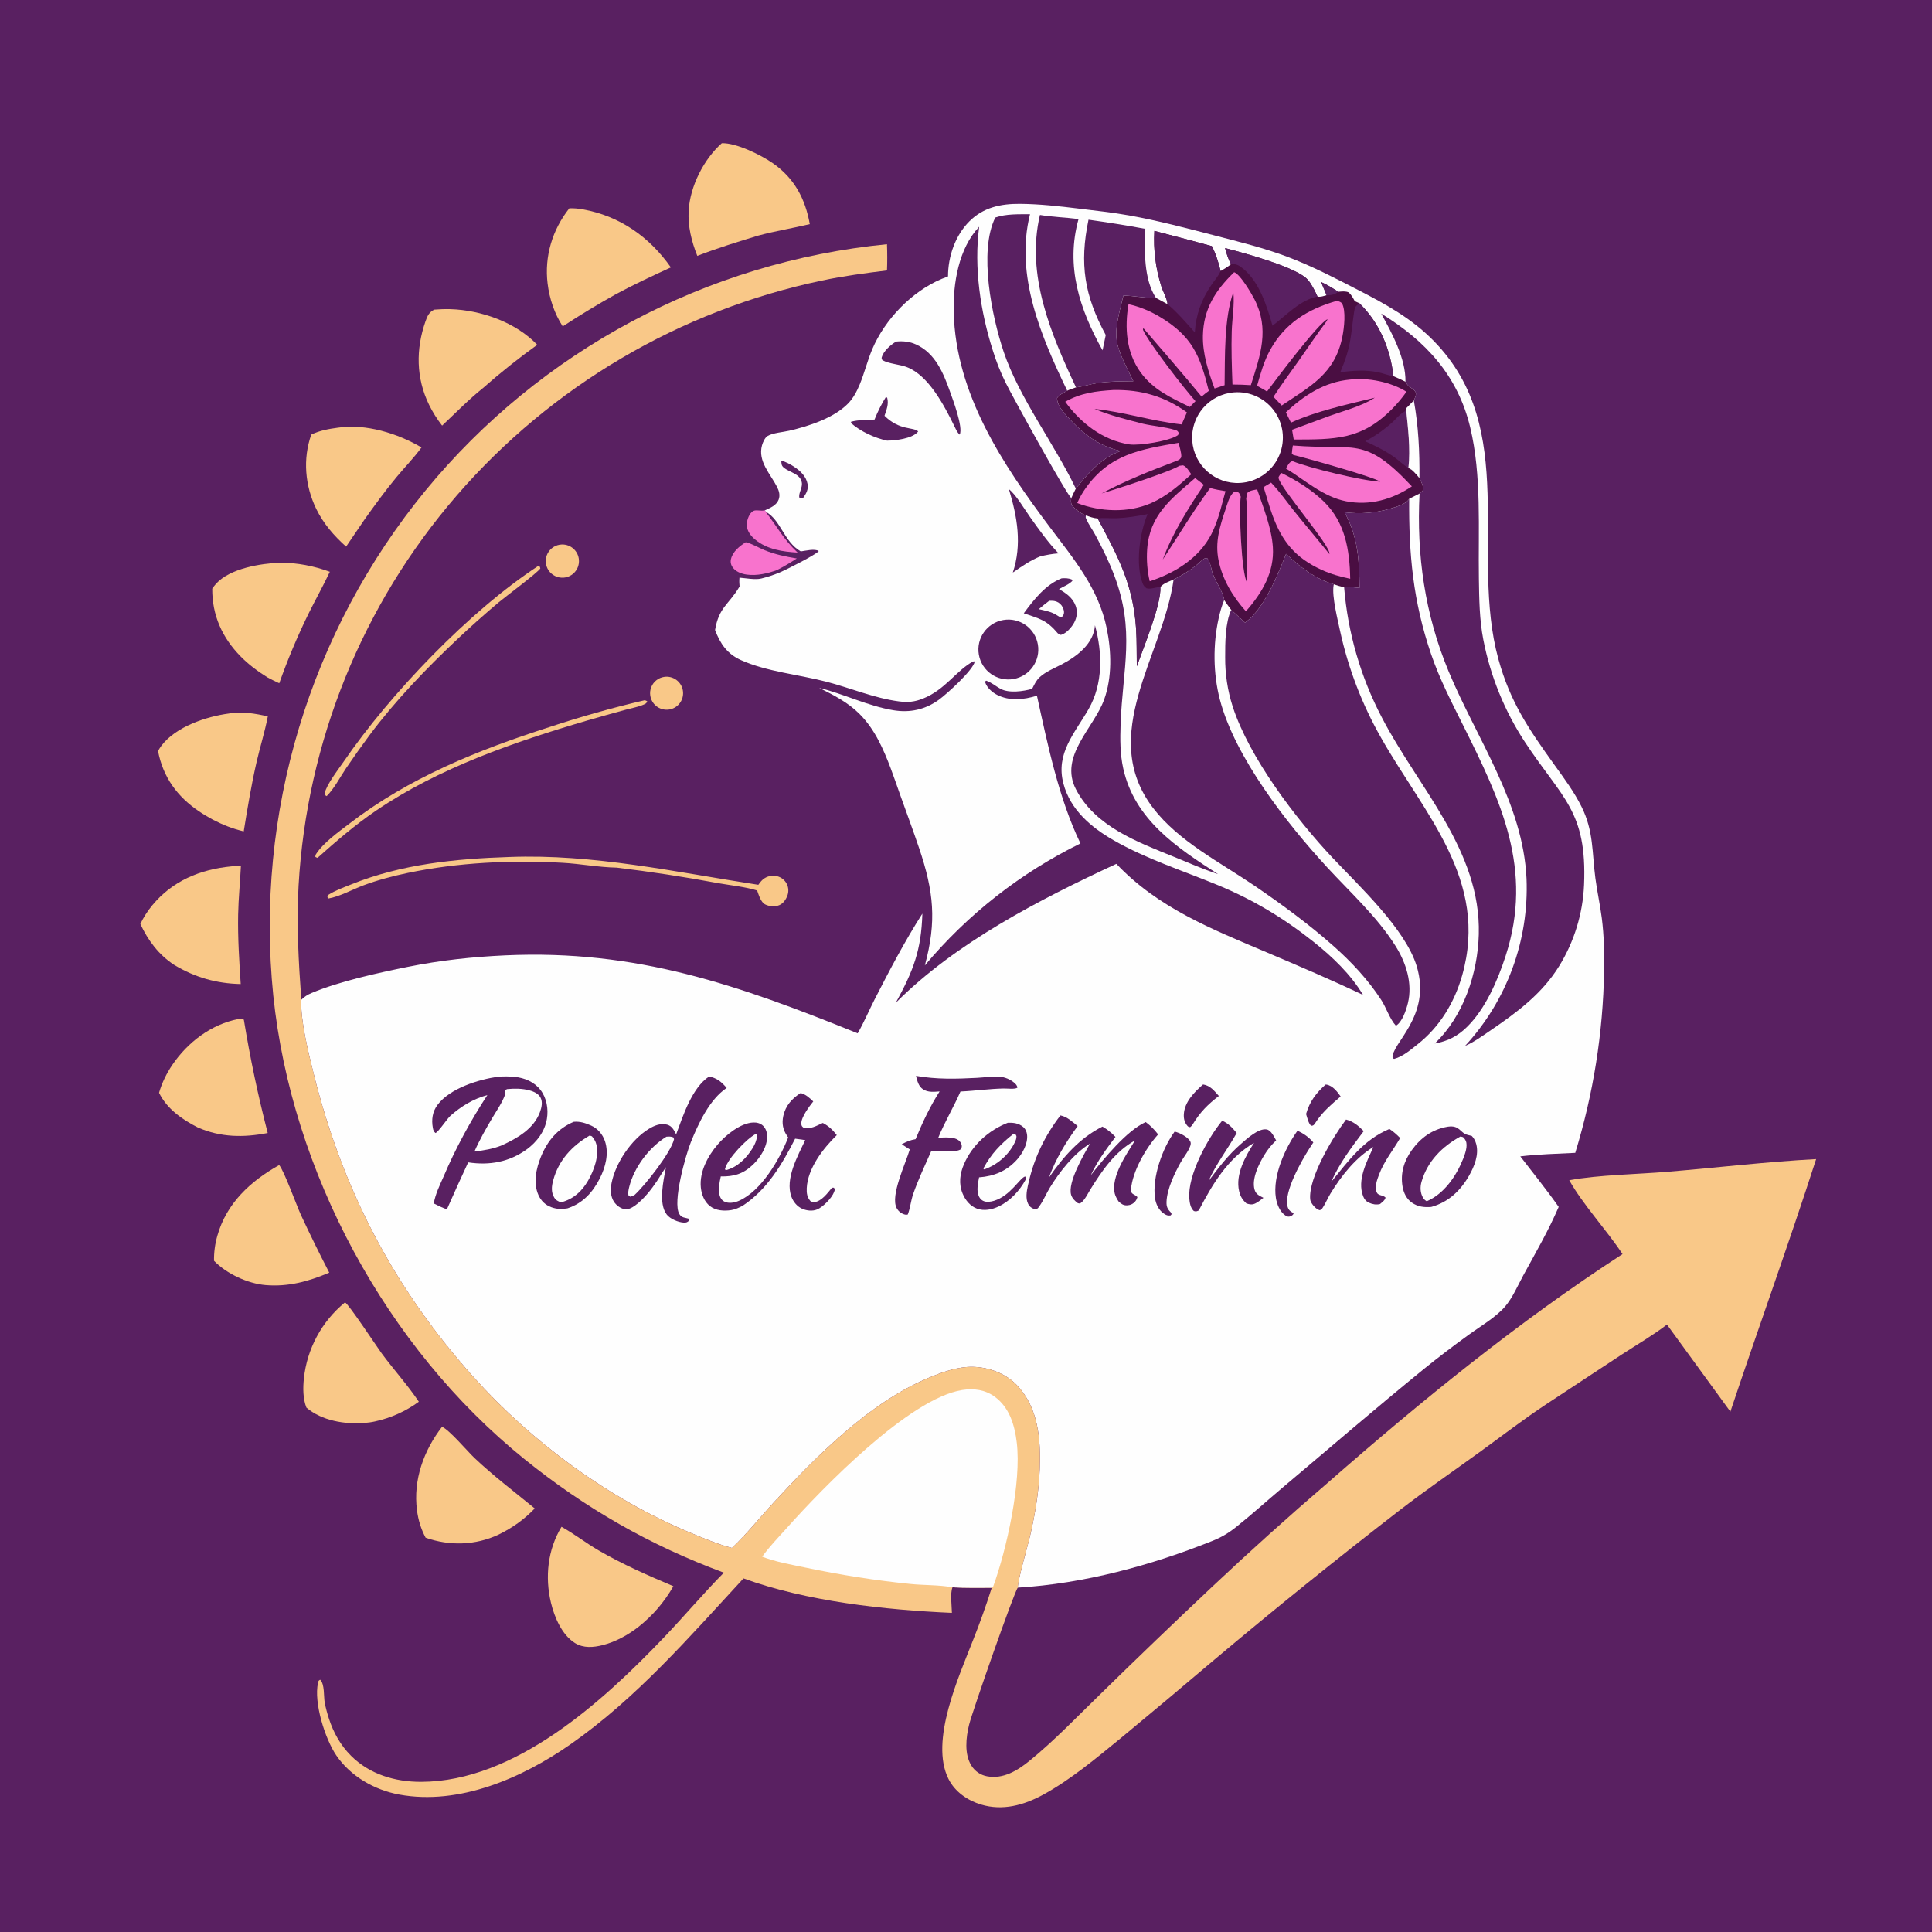 <svg xmlns="http://www.w3.org/2000/svg" style="display: block;" viewBox="0 0 2048 2048" width="1024" height="1024"><path transform="translate(0,0)" fill="rgb(89,32,97)" d="M 0 0 L 2048 0 L 2048 2048 L 0 2048 L 0 0 z"></path><path transform="translate(0,0)" fill="rgb(254,254,254)" d="M 1004.94 293.013 C 1004.95 271.961 1012.53 249.616 1027.65 234.555 C 1042.54 219.714 1061.15 215.896 1081.47 216.086 C 1102.09 216.279 1123.09 218.613 1143.56 221.131 C 1161.42 223.328 1179.51 225.24 1197.22 228.42 C 1227.78 233.902 1258.1 241.96 1288.13 249.756 C 1313.93 256.454 1339.98 262.861 1364.95 272.304 C 1390.62 282.01 1414.99 294.685 1439.35 307.234 C 1468.83 322.415 1496.37 337.464 1519.85 361.441 C 1611.33 454.836 1557.58 586.338 1588.3 698.515 C 1600.8 744.184 1620.63 773.04 1647.61 810.593 C 1657.93 824.959 1668.6 839.273 1676.5 855.16 C 1689.42 881.114 1687.53 903.533 1691.17 931.009 C 1693.04 945.15 1696.16 959.107 1697.97 973.263 C 1700.37 991.946 1700.66 1010.68 1700.4 1029.49 C 1699.29 1094.79 1689 1159.62 1669.84 1222.06 C 1650.51 1223.07 1630.78 1223.48 1611.58 1225.8 C 1625.17 1243.52 1639.44 1261.1 1652.27 1279.37 C 1641.51 1304.37 1627.78 1328.06 1614.75 1351.94 C 1608.92 1362.62 1603.38 1375.77 1595.47 1384.96 C 1585.53 1396.51 1569.37 1405.81 1556.99 1414.86 C 1540.83 1426.5 1525.01 1438.58 1509.52 1451.09 C 1459.14 1492.08 1410.09 1534.4 1360.41 1576.22 C 1343.62 1590.36 1327.27 1605.2 1310.11 1618.87 C 1302.18 1625.19 1294.63 1629.63 1285.21 1633.41 C 1220.38 1659.4 1148.86 1678.78 1078.94 1682.94 C 1078.67 1675.5 1089.41 1638.94 1091.95 1627.94 C 1097.29 1604.81 1101.25 1581.09 1102.14 1557.34 C 1103.32 1525.82 1100.85 1492.49 1078 1468.41 C 1066.17 1455.95 1048.49 1449.36 1031.43 1448.95 C 1015.17 1448.55 998.812 1454.51 984.048 1460.71 C 921.385 1487.02 865.666 1543.32 820.323 1592.5 C 805.563 1608.51 791.71 1625.89 775.96 1640.91 C 760.704 1636.89 746.218 1630.75 731.682 1624.71 C 645.436 1588.83 563.636 1528.75 501.444 1459.18 C 417.003 1364.73 362.699 1260.16 332.244 1137.2 C 327.027 1116.13 318.211 1080.85 319.409 1059.78 C 322.721 1056.47 325.985 1054.44 330.32 1052.61 C 359.636 1040.25 400.979 1031.23 432.434 1024.88 C 466.739 1017.97 500.695 1014.32 535.645 1012.72 C 674.964 1006.35 782.503 1044.13 909.169 1095.35 C 915.844 1083.81 921.089 1071.21 927.178 1059.33 C 942.93 1028.58 959.125 997.599 977.754 968.487 C 976.526 1007.58 968.226 1028.8 949.629 1062.91 C 1013.22 999.125 1102.27 953.364 1183.39 915.726 C 1227.79 962.685 1285.13 985.086 1343.27 1009.76 C 1377.4 1024.25 1411.4 1038.7 1444.88 1054.67 C 1431.79 1032.72 1412.45 1014.34 1392.61 998.524 C 1361.16 973.447 1328.35 953.744 1291.15 938.339 C 1253.92 922.923 1215.42 910.779 1180.3 890.621 C 1156.43 876.915 1134.52 858.244 1127.25 830.603 C 1118.82 798.608 1139.2 777.32 1153.92 751.709 C 1169.39 724.791 1168.68 691.979 1160.71 662.799 C 1159.41 682.346 1141.74 695.721 1125.57 704.199 C 1117.65 708.349 1108.64 711.838 1102.01 717.93 C 1098.43 721.214 1096.29 725.923 1094.11 730.189 C 1084.73 732.886 1069.55 735.044 1060.52 730.14 C 1055.38 727.342 1050.99 723.369 1045.36 721.527 L 1044.16 722.538 C 1044.24 722.86 1044.29 723.19 1044.4 723.504 C 1046.34 729.11 1051.76 733.938 1056.92 736.565 C 1070.39 743.426 1085.32 741.654 1099.19 737.497 C 1110.56 789.149 1122.22 846.308 1145.32 894.079 C 1081.93 925.222 1025.74 969.272 980.37 1023.4 C 993.129 976.419 989.735 944.83 974.335 899.152 C 968.066 880.557 961.175 862.126 954.589 843.636 C 947.612 824.046 941.01 803.474 931.343 785.023 C 925.913 774.661 919.419 765.117 911.135 756.823 C 898.832 744.505 883.759 736.804 868.346 729.164 C 894.762 735.624 919.859 748.33 946.819 752.839 C 964.536 755.803 980.705 752.279 995.301 741.718 C 1003.57 735.734 1031.89 710.171 1033.39 700.971 L 1031.44 701.247 L 1032.72 703.003 L 1031.61 701.121 C 1013.67 710.712 1002.18 731.019 978.456 740.507 C 969.537 744.073 962.395 744.723 952.925 743.498 C 926.973 740.139 901.405 729.24 876.072 722.661 C 847.004 715.112 812.713 711.964 785.542 699.788 C 770.804 693.183 763.491 682.37 757.997 667.831 C 762.05 643.756 772.173 641.185 783.398 622.686 C 783.594 622.362 783.78 622.033 783.971 621.706 C 783.675 618.482 783.578 615.564 783.868 612.337 C 790.561 612.869 800.524 614.783 806.93 613.254 C 813.65 611.651 820.632 609.269 827.017 606.624 C 832.672 604.281 865.571 587.713 867.9 584.116 C 863.722 581.312 853.826 583.849 848.859 584.495 C 830.817 574.243 827.784 550.888 811.414 542.286 L 810.944 540.89 C 816.461 538.402 823.039 535.743 825.383 529.649 C 827.166 525.015 825.852 520.35 823.681 516.103 C 816.663 502.375 803.05 488.935 807.78 472.003 C 808.672 468.809 810.824 463.851 813.838 462.09 C 819.355 458.869 830.166 458.067 836.589 456.585 C 857.073 451.858 883.991 443.187 899.063 427.665 C 904.537 422.028 908.252 414.924 911.25 407.732 C 916.389 395.405 919.462 382.278 924.695 370.009 C 938.175 338.409 966.343 309.158 998.11 295.697 C 1000.36 294.742 1002.64 293.847 1004.94 293.013 z"></path><path transform="translate(0,0)" fill="rgb(74,14,66)" d="M 1223.68 244.777 C 1244.02 249.993 1264.31 255.36 1284.56 260.88 C 1289.05 269.371 1291.54 277.99 1293.9 287.26 C 1297.89 285.072 1301.49 282.878 1305.02 279.993 C 1301.84 274.777 1300.25 268.843 1298.64 262.99 C 1320.45 268.638 1365.83 281.096 1382.8 293.384 C 1385.61 295.418 1387.9 298.269 1389.72 301.186 C 1392.31 305.312 1394.65 309.897 1396.59 314.363 C 1399.84 315.119 1403.07 313.784 1406.25 312.943 L 1400.41 299.001 C 1406.84 301.683 1412.79 305.658 1418.73 309.268 C 1422.59 308.99 1426.07 308.438 1429.73 309.955 C 1432.61 312.75 1434.2 315.657 1436.07 319.181 C 1437.72 320.01 1439.36 320.811 1441.07 321.521 C 1462.13 341.811 1473.92 370.04 1477.06 398.766 C 1481.38 400.623 1485.63 402.54 1489.84 404.633 C 1490.02 404.937 1490.18 405.244 1490.36 405.545 C 1492.37 408.921 1494.03 410.079 1497.28 412.135 C 1499.04 413.243 1499.71 414.235 1500.77 415.968 C 1501.38 419.192 1499.95 421.668 1498.72 424.563 C 1495.98 427.406 1493.29 430.359 1490.44 433.09 C 1492.46 453.56 1495.26 475.556 1492.99 496.046 C 1497.63 497.8 1501.47 502.973 1504.66 506.704 C 1506.61 511.082 1509.39 515.219 1508.06 520.079 C 1506.95 521.095 1505.86 522.128 1504.79 523.178 C 1501.15 525.094 1497.48 526.945 1493.78 528.728 C 1490.83 534.214 1480.61 537.107 1474.63 538.895 C 1458.04 543.852 1442.49 545.109 1425.28 543.052 C 1439.61 569.213 1440.89 593.826 1441.22 623.154 C 1435.93 622.791 1430.08 621.923 1424.82 622.374 C 1421.03 621.755 1417.58 620.617 1413.95 619.387 C 1393.7 613.376 1378.57 601.34 1363.28 587.147 C 1354.44 609.491 1340.28 644.685 1320.92 659.14 L 1319.8 659.987 C 1314.93 655.481 1310.13 650.874 1305.14 646.497 C 1302.58 643.092 1300.1 639.628 1297.7 636.108 C 1296.89 627.051 1286.57 614.398 1284.29 603.8 C 1283.37 599.54 1282.46 595.159 1279.65 591.725 C 1279 591.7 1278.31 591.457 1277.69 591.648 C 1275.28 592.382 1269.8 597.911 1267.56 599.647 C 1260.48 605.13 1253.06 609.912 1245.02 613.877 L 1244.08 614.334 C 1239.5 616.335 1233.14 618.273 1230.06 622.355 C 1231.06 640.956 1211.94 686.971 1205.07 706.272 C 1204.8 693.051 1205.16 679.817 1204.3 666.613 C 1201.22 619.377 1185.14 589.951 1163.56 549.582 C 1159.2 549.351 1155.35 547.803 1151.27 546.38 C 1145.78 544.572 1139.4 539.624 1135.91 534.99 C 1135.27 532.229 1134.97 530.773 1135.68 527.942 C 1137.05 524.545 1138.83 521.225 1140.41 517.912 C 1152.68 502.577 1166.45 486.512 1185.3 479.14 C 1185.76 478.958 1186.23 478.785 1186.7 478.607 L 1185.87 477.583 C 1166.46 473.036 1149.8 461.177 1136.3 446.785 C 1130.54 440.647 1120.24 430.848 1120.56 421.855 C 1122.96 418.341 1127.66 416.284 1131.29 414.16 C 1134.24 412.776 1137.54 411.79 1140.6 410.647 C 1148.06 409.793 1155.68 407.214 1163.21 406.069 C 1175.83 404.153 1188.64 404.287 1201.37 404.106 C 1180.34 361.31 1178.82 360.539 1190.82 313.421 C 1202.41 313.37 1213.91 316.238 1225.35 315.778 C 1229.43 318.039 1233.53 320.262 1237.65 322.445 C 1237.19 316.665 1232.99 309.519 1231.15 303.819 C 1225.05 284.766 1222.52 264.75 1223.68 244.777 z"></path><path transform="translate(0,0)" fill="rgb(89,32,97)" d="M 1223.68 244.777 C 1244.02 249.993 1264.31 255.36 1284.56 260.88 C 1289.05 269.371 1291.54 277.99 1293.9 287.26 C 1293.76 287.548 1293.64 287.837 1293.5 288.123 C 1291 293.374 1287.18 297.532 1283.95 302.314 C 1273.43 317.913 1267.76 333.561 1266.53 352.394 C 1257.53 342.256 1248.04 331.148 1237.65 322.445 C 1237.19 316.665 1232.99 309.519 1231.15 303.819 C 1225.05 284.766 1222.52 264.75 1223.68 244.777 z"></path><path transform="translate(0,0)" fill="rgb(89,32,97)" d="M 1163.56 549.582 C 1170.19 548.578 1177.07 549.651 1183.79 549.366 C 1194.9 548.895 1205.6 547.055 1216.5 544.993 C 1208.06 564.69 1203.43 598.381 1211.29 618.523 C 1212.23 620.926 1213.39 622.149 1215.5 623.67 C 1220.7 624.833 1224.92 622.269 1230.06 622.355 C 1231.06 640.956 1211.94 686.971 1205.07 706.272 C 1204.8 693.051 1205.16 679.817 1204.3 666.613 C 1201.22 619.377 1185.14 589.951 1163.56 549.582 z"></path><path transform="translate(0,0)" fill="rgb(89,32,97)" d="M 1298.64 262.99 C 1320.45 268.638 1365.83 281.096 1382.8 293.384 C 1385.61 295.418 1387.9 298.269 1389.72 301.186 C 1392.31 305.312 1394.65 309.897 1396.59 314.363 C 1378.3 317.915 1363.18 334.505 1348.92 345.277 C 1343.19 325.029 1335.1 299.213 1318.24 285.227 C 1313.77 281.524 1310.89 279.549 1305.02 279.993 C 1301.84 274.777 1300.25 268.843 1298.64 262.99 z"></path><path transform="translate(0,0)" fill="rgb(89,32,97)" d="M 1441.07 321.521 C 1462.13 341.811 1473.92 370.04 1477.06 398.766 C 1471.81 397.966 1466.46 395.856 1461.21 394.719 C 1447.32 391.714 1434.77 392.885 1420.81 394.502 C 1432.59 366.477 1431.31 358.646 1435.5 330.027 C 1436.25 324.892 1437.11 324.553 1441.07 321.521 z"></path><path transform="translate(0,0)" fill="rgb(89,32,97)" d="M 1447.15 467.76 C 1457.61 462.348 1467.04 455.671 1475.81 447.782 C 1479.56 444.398 1483.52 439.264 1487.93 436.862 C 1489.88 435.8 1489.65 435.106 1490.44 433.09 C 1492.46 453.56 1495.26 475.556 1492.99 496.046 C 1487.9 493.13 1483.18 488.322 1478.33 484.855 C 1468.36 477.72 1458.26 472.784 1447.15 467.76 z"></path><path transform="translate(0,0)" fill="rgb(89,32,97)" d="M 1400.41 299.001 C 1406.84 301.683 1412.79 305.658 1418.73 309.268 C 1414.65 312.448 1411.34 312.999 1406.25 312.943 L 1400.41 299.001 z"></path><path transform="translate(0,0)" fill="rgb(254,254,254)" d="M 1308.12 415.927 C 1325.38 414.602 1342.02 422.646 1351.69 436.993 C 1361.37 451.34 1362.6 469.78 1354.9 485.282 C 1347.21 500.784 1331.78 510.959 1314.5 511.928 C 1288.17 513.405 1265.56 493.403 1263.81 467.085 C 1262.06 440.767 1281.83 417.948 1308.12 415.927 z"></path><path transform="translate(0,0)" fill="rgb(248,115,205)" d="M 1416.41 319.117 C 1419.13 319.251 1420.18 319.634 1422.38 321.243 C 1427.11 329.128 1424.78 347.945 1423 356.853 C 1415.15 396.263 1389.3 409.228 1358.66 429.844 L 1349.94 420.654 C 1358.4 407.509 1367.81 394.966 1376.82 382.192 C 1386.58 368.356 1395.94 354.264 1406.11 340.716 L 1407.32 338.349 C 1397.74 341.988 1352.19 402.913 1343.07 415.043 C 1339.73 412.801 1336.06 410.972 1332.53 409.036 C 1336.22 395.993 1339.86 382.838 1346.46 370.908 C 1362.06 342.715 1386.2 327.81 1416.41 319.117 z"></path><path transform="translate(0,0)" fill="rgb(248,115,205)" d="M 1308.25 288.582 C 1314.63 290.633 1326.59 311.051 1329.76 317.251 C 1345.99 348.998 1336.15 376.316 1325.96 408.289 C 1319.44 407.82 1313 407.645 1306.47 407.613 C 1305.78 388.796 1305.1 369.793 1305.7 350.971 C 1306.12 337.773 1308.77 322.7 1307.4 309.718 C 1297.41 337.757 1298.6 378.606 1298.13 408.319 L 1287.48 411.823 C 1280.89 394.013 1274.73 374.934 1275.13 355.749 C 1275.73 327.47 1288.48 307.687 1308.25 288.582 z"></path><path transform="translate(0,0)" fill="rgb(248,115,205)" d="M 1358.38 501.382 C 1374.28 509.154 1390.59 519.265 1403.29 531.637 C 1426.05 553.804 1430.7 583.049 1431.28 613.509 C 1420.75 611.367 1410.54 608.472 1400.75 603.972 C 1373.24 591.318 1359.19 574.261 1348.89 546.197 C 1345.35 536.395 1342.53 526.301 1339.51 516.329 L 1347.4 511.598 C 1356.47 520.999 1364.15 532.145 1372.33 542.343 C 1384.46 557.467 1397.09 572.186 1409.21 587.315 C 1411.71 579.869 1356.76 516.947 1355.3 506.624 C 1355.09 505.11 1357.48 502.638 1358.38 501.382 z"></path><path transform="translate(0,0)" fill="rgb(248,115,205)" d="M 1430.78 402.411 C 1450.08 400.064 1474.43 404.858 1490.92 415.26 C 1486.36 421.781 1481.25 427.898 1475.65 433.544 C 1443.15 466.509 1414.81 465.797 1371.4 465.924 L 1369.65 455.575 L 1403.43 443.088 C 1420.16 436.555 1442.64 431.355 1457.33 421.562 C 1427.99 428.84 1396.07 435.504 1368.5 448.011 L 1363.06 437.125 C 1382.34 419.016 1404.03 404.896 1430.78 402.411 z"></path><path transform="translate(0,0)" fill="rgb(248,115,205)" d="M 1196.25 322.461 C 1207.72 324.986 1219.05 329.664 1229.14 335.669 C 1263.87 356.353 1272.12 377.023 1281.38 414.349 C 1278.69 416.18 1276.23 418.347 1273.72 420.42 C 1253.48 395.829 1232.7 371.897 1211.93 347.765 L 1211.58 349.602 C 1217.95 363.928 1256.05 412.878 1267.28 425.263 L 1261.24 431.402 C 1241.24 421.595 1222.27 413.088 1208.87 394.458 C 1193.76 373.437 1192.07 347.263 1196.25 322.461 z"></path><path transform="translate(0,0)" fill="rgb(248,115,205)" d="M 1370.48 472.26 C 1436.63 477.775 1445.62 461.101 1496.64 515.575 C 1475.75 529.515 1452.08 536.252 1426.99 531.377 C 1402.75 526.667 1383.63 509.16 1363.12 496.606 C 1364.79 493.978 1366.37 490.167 1369.34 489.03 C 1369.6 488.93 1369.89 488.91 1370.16 488.85 C 1387.82 496.103 1444.42 509.729 1463.04 510.605 C 1457.83 506.02 1382.73 485.018 1371.02 482.288 L 1369.41 480.976 C 1369.57 477.993 1369.94 475.197 1370.48 472.26 z"></path><path transform="translate(0,0)" fill="rgb(248,115,205)" d="M 1321.02 528.755 C 1321.26 526.611 1321.64 524.645 1322.19 522.559 C 1324.64 519.831 1329.17 519.502 1332.63 518.747 C 1339.24 538.142 1347.91 559.448 1349.29 579.974 C 1351.08 606.521 1337.65 628.848 1320.71 648.013 C 1306.85 632.503 1295.86 614.425 1291.7 593.83 C 1287.82 574.561 1293 558.321 1299.02 540.166 C 1300.7 535.098 1302.82 527.309 1306.3 523.284 C 1308.11 521.185 1308.79 521.227 1311.35 520.981 C 1314.13 522.897 1314.11 523.35 1315.26 526.567 C 1313.19 539.94 1315.93 608.229 1321.98 617.573 C 1322.44 598.086 1321.72 578.445 1321.54 558.947 C 1321.45 549.511 1322.57 537.926 1321.02 528.755 z"></path><path transform="translate(0,0)" fill="rgb(248,115,205)" d="M 1141.9 533.24 C 1144.3 527.694 1147.29 522.42 1150.82 517.507 C 1176.41 481.39 1208.96 476.335 1249.57 469.352 C 1250.23 474.626 1252.59 479.421 1252.2 484.785 C 1250.3 487.746 1248.94 487.825 1245.75 489.127 C 1219.04 499.219 1193.02 509.588 1167.78 523.029 C 1181.49 519.145 1242.71 499.25 1250.01 493.769 L 1254.09 493.28 C 1257.87 494.646 1260.51 499.615 1262.78 502.776 C 1249.72 514.587 1236.57 526.133 1220.26 533.285 C 1195.98 543.936 1166.33 542.656 1141.9 533.24 z"></path><path transform="translate(0,0)" fill="rgb(248,115,205)" d="M 1266.88 506.76 L 1276.14 513.924 C 1259.6 538.89 1243 564.873 1232.6 593.119 C 1249.26 567.715 1264.79 541.816 1282.8 517.288 C 1288.21 518.839 1293.55 519.771 1299.09 520.643 L 1293.23 542.226 C 1290.87 550.416 1287.97 558.698 1284.07 566.291 C 1271.03 591.711 1245.24 607.58 1218.76 616.135 C 1216.1 605.312 1215.27 593.383 1216.03 582.274 C 1218.52 545.965 1241.39 528.767 1266.88 506.76 z"></path><path transform="translate(0,0)" fill="rgb(248,115,205)" d="M 1180.43 413.424 C 1209.76 412.964 1234.4 420.021 1258.19 437.169 L 1252.57 449.901 C 1221.34 446.499 1191.31 436.645 1160.19 433.452 C 1176.74 440.539 1194.28 444.652 1211.64 449.198 C 1222.66 451.72 1234.71 452.454 1245.42 455.731 C 1248.14 456.561 1248.37 456.752 1249.66 459.123 L 1248.74 461.228 C 1240.25 467.438 1207.71 472.698 1197.1 471.082 C 1169.02 466.806 1145.36 448.262 1129.19 425.865 C 1145.66 416.516 1161.84 414.588 1180.43 413.424 z"></path><path transform="translate(0,0)" fill="rgb(89,32,97)" d="M 1363.28 587.147 C 1378.57 601.34 1393.7 613.376 1413.95 619.387 C 1413.85 619.773 1413.72 620.153 1413.66 620.545 C 1411.73 632.235 1417.97 656.621 1420.56 668.897 C 1429.22 708.528 1443.82 746.62 1463.89 781.874 C 1509.62 862.783 1578.78 932.694 1549.88 1034.22 C 1541.79 1062.63 1526.18 1088.48 1502.88 1106.85 C 1495.42 1112.73 1487.17 1119.98 1477.83 1122.46 L 1476.2 1121.65 C 1474.34 1106.27 1518.05 1077.44 1501.73 1024.07 C 1489.71 984.755 1440.73 939.228 1412.64 909.389 C 1373.74 868.085 1324.26 803.104 1306.71 748.983 C 1301.31 732.103 1298.61 714.472 1298.74 696.748 C 1298.71 682.134 1298.76 659.938 1305.14 646.497 C 1310.13 650.874 1314.93 655.481 1319.8 659.987 L 1320.92 659.14 C 1340.28 644.685 1354.44 609.491 1363.28 587.147 z"></path><path transform="translate(0,0)" fill="rgb(89,32,97)" d="M 1244.08 614.334 L 1245.02 613.877 C 1253.06 609.912 1260.48 605.13 1267.56 599.647 C 1269.8 597.911 1275.28 592.382 1277.69 591.648 C 1278.31 591.457 1279 591.7 1279.65 591.725 C 1282.46 595.159 1283.37 599.54 1284.29 603.8 C 1286.57 614.398 1296.89 627.051 1297.7 636.108 C 1295.03 642.247 1293.23 649.131 1291.78 655.656 C 1285.7 682.979 1285.99 714.121 1293.03 741.233 C 1308.97 802.623 1364.03 872.894 1406.77 919.317 C 1431.53 946.215 1459.63 971.553 1479.26 1002.7 C 1490.45 1020.45 1497.6 1042.36 1492.41 1063.41 C 1490.59 1070.79 1486.46 1083.37 1479.74 1087.32 C 1473.19 1080.21 1469.57 1068.29 1464.19 1060 C 1450.24 1038.53 1432.6 1019.72 1413.5 1002.77 C 1387.73 979.902 1358.57 958.521 1330.11 939.11 C 1293.9 914.411 1249.38 891.908 1222.39 856.632 C 1163.05 779.072 1232.93 694.564 1244.08 614.334 z"></path><path transform="translate(0,0)" fill="rgb(89,32,97)" d="M 1464.15 332.429 C 1511.44 361.502 1545.32 398.093 1558.49 453.095 C 1570.78 504.464 1566.86 560.898 1567.68 613.404 C 1568.01 635.057 1568.23 656.719 1572.37 678.061 C 1579.87 716.723 1594.82 753.554 1616.4 786.501 C 1655.9 846.581 1682.44 859.253 1679.16 938.02 C 1677.85 968.46 1668.78 998.059 1652.81 1024.01 C 1634.72 1053.35 1608.35 1072.95 1580.37 1092.01 C 1571.84 1097.83 1562.61 1104.67 1553.08 1108.65 C 1597.41 1060.56 1620.82 996.829 1618.18 931.475 C 1614.46 851.17 1565.48 783.51 1535.56 711.619 C 1510.43 651.241 1501.44 588.273 1504.79 523.178 C 1505.86 522.128 1506.95 521.095 1508.06 520.079 C 1509.39 515.219 1506.61 511.082 1504.66 506.704 C 1501.47 502.973 1497.63 497.8 1492.99 496.046 C 1495.26 475.556 1492.46 453.56 1490.44 433.09 C 1493.29 430.359 1495.98 427.406 1498.72 424.563 C 1499.95 421.668 1501.38 419.192 1500.77 415.968 C 1499.71 414.235 1499.04 413.243 1497.28 412.135 C 1494.03 410.079 1492.37 408.921 1490.36 405.545 C 1490.18 405.244 1490.02 404.937 1489.84 404.633 C 1490.32 380.263 1475.54 353.192 1464.15 332.429 z"></path><path transform="translate(0,0)" fill="rgb(254,254,254)" d="M 1498.72 424.563 C 1503.67 451.749 1504.92 479.1 1504.66 506.704 C 1501.47 502.973 1497.63 497.8 1492.99 496.046 C 1495.26 475.556 1492.46 453.56 1490.44 433.09 C 1493.29 430.359 1495.98 427.406 1498.72 424.563 z"></path><path transform="translate(0,0)" fill="rgb(89,32,97)" d="M 1425.28 543.052 C 1442.49 545.109 1458.04 543.852 1474.63 538.895 C 1480.61 537.107 1490.83 534.214 1493.78 528.728 C 1493.39 587.831 1497.82 637.07 1517.03 693.436 C 1525.93 719.551 1538.42 743.722 1550.71 768.35 C 1590.89 848.856 1625.87 921.512 1595.98 1013.49 C 1587.61 1039.24 1574.7 1069.25 1555.23 1088.43 C 1545.21 1098.3 1534.83 1103.74 1520.89 1106.15 C 1551.38 1077.23 1566.5 1031.69 1567.58 990.354 C 1569.91 901.228 1503.21 834.816 1464.8 760.507 C 1442.31 717.624 1428.71 670.641 1424.82 622.374 C 1430.08 621.923 1435.93 622.791 1441.22 623.154 C 1440.89 593.826 1439.61 569.213 1425.28 543.052 z"></path><path transform="translate(0,0)" fill="rgb(89,32,97)" d="M 1291.13 926.563 L 1290.04 926.214 C 1274.71 921.177 1259.68 914.453 1244.71 908.389 C 1205.81 892.627 1161.01 876.139 1140.56 836.734 C 1122.32 801.608 1159.54 771.72 1170.42 741.579 C 1179.03 717.752 1178.16 690.28 1173.12 665.788 C 1164.47 623.702 1138.18 592.485 1113.16 559.223 C 1062.84 492.304 1013.17 417.863 1010.97 331.068 C 1010.2 300.436 1016.12 263.381 1037.97 240.342 C 1032.22 283.512 1039.26 330.211 1052.45 371.59 C 1056.05 383.221 1060.54 394.552 1065.9 405.483 C 1072.69 419.317 1131.35 525.714 1135.68 527.942 C 1134.97 530.773 1135.27 532.229 1135.91 534.99 C 1139.4 539.624 1145.78 544.572 1151.27 546.38 C 1150.48 548.339 1150.88 548.728 1151.7 550.6 C 1154.1 556.093 1157.98 561.302 1160.85 566.623 C 1168.3 580.42 1175.19 594.381 1180.81 609.044 C 1203.78 668.978 1189.98 708.333 1187.87 767.888 C 1187.32 783.528 1187.27 799.191 1190.67 814.553 C 1202.69 868.829 1247.41 898.458 1291.13 926.563 z"></path><path transform="translate(0,0)" fill="rgb(89,32,97)" d="M 1102.38 227.867 C 1115.8 230.114 1129.76 230.455 1143.3 232.184 C 1129.35 282.229 1144.35 327.648 1168.75 371.36 L 1172.13 355.144 C 1149.41 313.239 1144.13 279.656 1153.86 232.894 C 1174.07 235.738 1194.03 238.844 1214.09 242.607 C 1212.99 265.067 1212.41 296.212 1225.35 315.778 C 1213.91 316.238 1202.41 313.37 1190.82 313.421 C 1178.82 360.539 1180.34 361.31 1201.37 404.106 C 1188.64 404.287 1175.83 404.153 1163.21 406.069 C 1155.68 407.214 1148.06 409.793 1140.6 410.647 C 1114.05 354.232 1087.33 291.436 1102.38 227.867 z"></path><path transform="translate(0,0)" fill="rgb(89,32,97)" d="M 1055.05 230.585 C 1066.72 226.573 1079.65 227.159 1091.84 227.096 C 1075.66 291.924 1103.7 356.877 1131.29 414.16 C 1127.66 416.284 1122.96 418.341 1120.56 421.855 C 1120.24 430.848 1130.54 440.647 1136.3 446.785 C 1149.8 461.177 1166.46 473.036 1185.87 477.583 L 1186.7 478.607 C 1186.23 478.785 1185.76 478.958 1185.3 479.14 C 1166.45 486.512 1152.68 502.577 1140.41 517.912 C 1117.92 470.983 1080.2 421.348 1064 373.149 C 1051.44 335.76 1037.18 266.501 1055.05 230.585 z"></path><path transform="translate(0,0)" fill="rgb(89,32,97)" d="M 528.068 1141.32 C 533.902 1140.93 539.715 1140.9 545.54 1141.5 C 556.147 1142.6 566.392 1146.84 573.009 1155.48 C 579.535 1164.01 581.467 1175.62 579.737 1186.06 C 577.554 1199.24 569.153 1210.49 558.536 1218.24 C 539.886 1231.86 518.73 1235.57 496.296 1232.15 C 488.604 1248.67 481.084 1265.26 473.738 1281.93 C 468.835 1280.15 464.41 1278.12 459.797 1275.7 C 461.535 1265.8 466.083 1256.51 470.143 1247.39 C 482.484 1218.11 499.169 1187.39 516.643 1160.81 C 501.813 1164.8 488.839 1172.69 477.424 1182.82 C 474.007 1185.85 464.428 1200.37 461.586 1201.05 C 459.764 1199.47 459.28 1197.97 458.855 1195.67 C 457.234 1186.92 458.385 1178.49 463.748 1171.28 C 476.849 1153.66 507.311 1144.25 528.068 1141.32 z"></path><path transform="translate(0,0)" fill="rgb(254,254,254)" d="M 537.661 1154.47 C 545.445 1153.78 553.497 1153.75 561.095 1155.78 C 565.61 1157 570.641 1159.12 572.949 1163.47 C 575.481 1168.25 574.105 1174.12 572.345 1178.91 C 565.834 1196.62 548.296 1206.59 532.152 1214.01 C 522.609 1217.97 513.109 1219.37 502.911 1220.7 C 508.269 1208.45 514.985 1196.68 521.78 1185.18 C 526.542 1177.12 532.529 1168.68 535.582 1159.86 C 535.246 1158.31 535.134 1157.23 535.102 1155.61 L 537.661 1154.47 z"></path><path transform="translate(0,0)" fill="rgb(89,32,97)" d="M 848.721 1158.63 C 854.33 1160.2 857.984 1163.67 862.077 1167.57 C 857.964 1172.68 849.104 1184.45 849.435 1191.12 C 849.561 1193.67 850.119 1194 851.902 1195.53 C 859.545 1197.12 865.352 1193.44 872.176 1190.38 C 878.59 1193.68 882.637 1197.69 887.024 1203.27 C 872.586 1217.32 856.162 1238.5 855.179 1259.51 C 854.926 1264.92 855.566 1269.2 859.207 1273.31 C 860.757 1273.94 861.564 1274.55 863.295 1274.33 C 871.063 1273.33 877.286 1264.6 881.958 1258.99 L 883.987 1259.01 L 884.904 1260.5 C 884.718 1261.92 884.778 1261.99 884.174 1263.56 C 881.681 1270.06 872.385 1279.55 866.068 1282.11 C 861.253 1284.06 855.358 1283.43 850.651 1281.45 C 845.141 1279.14 840.978 1274.12 838.931 1268.58 C 831.928 1249.62 845.712 1225.26 853.567 1208.55 L 842.866 1207.05 C 829.042 1234.16 813.314 1260.9 787.376 1278.09 C 783.511 1280.09 779.488 1282.09 775.149 1282.75 C 767.516 1283.9 758.917 1283.45 752.608 1278.53 C 746.591 1273.84 743.64 1266.16 742.902 1258.75 C 741.257 1242.23 750.326 1225.36 760.79 1213.18 C 769.313 1203.25 784.91 1190.42 798.524 1189.89 C 802.301 1189.74 806.17 1190.71 808.931 1193.42 C 811.872 1196.31 813.136 1200.38 813.2 1204.43 C 813.377 1215.51 805.947 1227.17 798.209 1234.56 C 787.858 1244.45 777.885 1247.32 764.059 1247.06 C 762.712 1253.48 761.091 1260.43 762.782 1266.94 C 763.543 1269.87 765.027 1272.24 767.778 1273.68 C 772.445 1276.12 778.725 1274.89 783.288 1272.9 C 807.076 1262.51 826.659 1228.67 835.501 1205.67 C 835.178 1205.22 834.851 1204.77 834.533 1204.32 C 829.909 1197.71 828.602 1190.91 830.328 1182.94 C 832.699 1172.01 839.591 1164.47 848.721 1158.63 z"></path><path transform="translate(0,0)" fill="rgb(254,254,254)" d="M 801.496 1201.84 C 802.223 1202.66 802.306 1203.36 802.593 1204.39 C 801.853 1209.12 800.34 1212.93 797.832 1217.02 C 791.266 1227.71 781.659 1237.41 769.311 1240.49 L 768.531 1239.41 C 768.585 1239.13 768.613 1238.84 768.693 1238.56 C 771.864 1227.59 791.404 1207.06 801.496 1201.84 z"></path><path transform="translate(0,0)" fill="rgb(89,32,97)" d="M 751.685 1141.09 C 760.344 1143.01 764.657 1146.71 770.297 1153.23 C 752.006 1165.57 740.296 1191.01 732.293 1210.82 C 726.998 1223.92 712.616 1274.43 720.135 1286.94 C 722.717 1291.23 726.518 1290.64 730.644 1292 L 730.407 1293.97 C 728.494 1295.73 727.426 1296.14 724.76 1296 C 718.95 1295.69 710.48 1292.15 706.834 1287.52 C 697.562 1275.74 703.417 1250.75 705.949 1237.28 C 702.627 1241.92 699.661 1246.9 696.583 1251.71 C 690.444 1260.9 682.231 1271.41 673.174 1277.93 C 670.018 1280.2 665.817 1282.57 661.782 1281.73 C 657.522 1280.84 653.328 1277.65 650.934 1274.09 C 646.992 1268.21 646.971 1260.6 648.318 1253.9 C 652.598 1232.62 669.168 1208.04 687.759 1196.67 C 693.52 1193.14 700.539 1190.21 707.378 1192.24 C 712.536 1193.77 714.405 1198.08 716.744 1202.45 C 724.151 1182.66 733.338 1153.27 751.685 1141.09 z"></path><path transform="translate(0,0)" fill="rgb(254,254,254)" d="M 706.404 1204.96 C 709.162 1204.75 711.1 1204.58 713.739 1205.67 L 714.504 1207.61 C 711.197 1221.84 683.785 1256.52 672.771 1266.59 C 671.178 1267.53 669.982 1267.99 668.243 1268.55 L 666.312 1267.53 C 665.502 1264.53 666.225 1261.33 666.95 1258.37 C 672.067 1237.44 688.177 1216.17 706.404 1204.96 z"></path><path transform="translate(0,0)" fill="rgb(89,32,97)" d="M 1124.1 1182.4 C 1131.14 1183.67 1136.95 1189.34 1142.36 1193.68 C 1129.54 1211.24 1119.44 1227.92 1111.83 1248.38 C 1127.04 1226.42 1144.41 1206.34 1168.65 1194.24 C 1173.97 1197.3 1178.18 1200.83 1182.45 1205.16 C 1172.5 1218.31 1163.25 1230.78 1156.29 1245.81 C 1169.69 1228.66 1194.59 1198.28 1214.49 1189.43 C 1219.73 1193.35 1223.69 1197.38 1227.66 1202.53 C 1214.82 1216.81 1200.52 1241.27 1198.87 1260.89 C 1198.41 1266.24 1202.8 1265.64 1205.73 1268.97 C 1205.12 1270.84 1204.5 1272.29 1203.19 1273.77 C 1200.9 1276.35 1198.03 1277.6 1194.59 1277.72 C 1190.64 1277.85 1188.51 1276.08 1185.76 1273.62 C 1184.17 1271.14 1182.4 1268.17 1181.71 1265.29 C 1177.4 1247.22 1194.17 1223.47 1203.1 1208.98 C 1182.08 1220.62 1168.49 1240.5 1156.05 1260.49 C 1153.4 1264.74 1149.93 1272.08 1145.85 1275.06 C 1144.4 1276.12 1144.28 1275.71 1142.64 1275.44 C 1139.7 1273.36 1136.59 1270.28 1135.48 1266.73 C 1131.39 1253.56 1148.95 1223.9 1155.41 1212.29 C 1138.38 1222.76 1123.2 1242.11 1112.9 1258.96 C 1109.1 1265.17 1106.24 1272.3 1102.07 1278.22 C 1100.57 1280.35 1100.34 1281.1 1097.86 1282.04 C 1096.05 1281.58 1094.8 1281.13 1093.22 1280.07 C 1090.35 1278.15 1088.88 1274.72 1088.4 1271.41 C 1087.51 1265.12 1089.2 1258.45 1090.62 1252.35 C 1096.67 1226.47 1107.88 1203.44 1124.1 1182.4 z"></path><path transform="translate(0,0)" fill="rgb(89,32,97)" d="M 608.188 1189.16 C 614.935 1188.59 620.475 1190.42 626.598 1193.13 C 633.609 1196.24 638.811 1202.43 641.252 1209.62 C 645.691 1222.7 641.867 1237.23 635.813 1249.15 C 628.234 1264.07 617.717 1275.59 601.492 1280.91 C 595.455 1281.88 590.342 1281.83 584.505 1279.72 C 578.17 1277.42 573.573 1273.05 570.815 1266.91 C 564.977 1253.9 568.339 1238.61 573.523 1225.95 C 580.381 1209.19 591.301 1196.27 608.188 1189.16 z"></path><path transform="translate(0,0)" fill="rgb(254,254,254)" d="M 625.136 1203.66 L 627.493 1204.55 C 629.57 1207.14 631.165 1209.45 632.049 1212.68 C 635.41 1224.99 629.594 1240.82 623.402 1251.49 C 616.658 1263.1 607.822 1271.04 594.718 1274.56 C 591.598 1273.39 589.297 1272.4 587.515 1269.46 C 584.012 1263.67 584.726 1257.44 586.405 1251.2 C 592.113 1229.98 606.418 1214.43 625.136 1203.66 z"></path><path transform="translate(0,0)" fill="rgb(89,32,97)" d="M 1534.91 1194.29 C 1547.77 1192.57 1547.23 1200.89 1555.98 1203.12 C 1557.38 1203.47 1558.76 1203.72 1560.16 1204.15 C 1562.53 1206.52 1564.04 1209.67 1564.89 1212.89 C 1567.84 1224.05 1562.89 1236.33 1557.42 1245.97 C 1548.23 1262.17 1535.41 1274.34 1517.2 1279.4 C 1509.77 1280 1502.99 1279.26 1496.69 1274.88 C 1490.94 1270.89 1487.95 1264.6 1486.77 1257.84 C 1484.32 1243.79 1488.29 1230.65 1496.5 1219.26 C 1506.14 1205.89 1518.44 1197.05 1534.91 1194.29 z"></path><path transform="translate(0,0)" fill="rgb(254,254,254)" d="M 1548.2 1204.7 L 1550.84 1205.39 C 1552.14 1206.64 1553.01 1207.63 1553.77 1209.31 C 1556.2 1214.72 1552.95 1223.46 1550.88 1228.65 C 1543.6 1246.81 1530.8 1265.51 1512.4 1273.39 C 1510.68 1272.35 1509.48 1271.33 1508.44 1269.56 C 1505.48 1264.52 1505.28 1258.31 1506.86 1252.8 C 1513.14 1230.92 1528.73 1215.37 1548.2 1204.7 z"></path><path transform="translate(0,0)" fill="rgb(89,32,97)" d="M 971.006 1140.45 C 992.904 1144.26 1013.43 1143.72 1035.5 1142.56 C 1043.35 1142.15 1052.18 1140.73 1059.96 1141.38 C 1065.23 1141.82 1070.7 1144.1 1074.78 1147.43 C 1076.64 1148.95 1078.23 1150.51 1078.51 1152.98 C 1075.77 1154.89 1067.86 1153.79 1064.22 1153.85 C 1048.85 1154.09 1033.52 1156.38 1018.14 1157.04 C 1010.92 1173.64 1001.54 1189.09 994.628 1205.94 C 999.964 1205.9 1006.51 1205.23 1011.66 1206.65 C 1014.79 1207.52 1017.29 1209.02 1018.8 1212.03 C 1019.96 1214.35 1019.65 1215.84 1018.79 1218.12 C 1012.42 1222.41 995.025 1219.91 987.201 1220.07 C 980.557 1235.17 973.472 1250.01 968.042 1265.62 C 965.543 1272.8 964.945 1280.38 962.296 1287.41 C 961.181 1287.74 960.398 1287.8 959.262 1287.49 C 955.473 1286.48 952.345 1284.09 950.497 1280.61 C 943.488 1267.4 960.181 1233.08 964.389 1218.41 L 955.856 1212.97 C 960.732 1210.33 965.041 1208.44 970.568 1207.57 C 977.794 1189.99 985.794 1173 996.029 1156.95 C 990.228 1157.4 983.771 1158.12 978.618 1154.8 C 973.598 1151.56 972.381 1145.87 971.006 1140.45 z"></path><path transform="translate(0,0)" fill="rgb(89,32,97)" d="M 1426.88 1186.76 C 1434.86 1188.92 1439.93 1193.37 1445.61 1199.04 C 1432.35 1216.6 1420.18 1232.62 1411.08 1252.91 C 1429.53 1230.54 1445.07 1208.41 1472.82 1196.74 C 1477.22 1199.65 1480.57 1202.6 1484.23 1206.37 C 1476.54 1219.56 1467.46 1230.38 1461.9 1244.97 C 1459.84 1250.36 1456.65 1258.82 1459.6 1264.29 C 1460.66 1266.25 1462.3 1266.59 1464.27 1267.2 C 1466.14 1267.78 1467.29 1268.06 1468.74 1269.45 C 1468.18 1272.41 1465.02 1274.43 1462.86 1276.35 C 1458.73 1277.34 1454.96 1276.6 1451.08 1274.88 C 1448.11 1273.55 1446.13 1271.01 1444.99 1268.04 C 1438.36 1250.82 1448.92 1231.32 1455.84 1215.86 C 1436.93 1227.24 1421.68 1246.62 1410.34 1265.26 C 1407.37 1270.14 1405.25 1275.49 1402.11 1280.27 C 1401 1281.95 1400.83 1282.06 1399.01 1282.86 C 1397.74 1282.44 1397.52 1282.43 1396.23 1281.62 C 1393.25 1279.73 1389.16 1274.87 1388.86 1271.25 C 1386.91 1248.28 1413.47 1204.47 1426.88 1186.76 z"></path><path transform="translate(0,0)" fill="rgb(89,32,97)" d="M 1295.57 1188 C 1302.38 1190.95 1306.3 1195.48 1310.94 1201.03 C 1301.17 1218.56 1289.39 1233.21 1281.11 1251.91 C 1291.68 1237.83 1302.16 1224.06 1315.55 1212.51 C 1321.67 1207.24 1333.99 1195.73 1342.75 1197.25 C 1347.39 1198.06 1350.64 1205.15 1352.76 1208.9 C 1347.75 1213.61 1343.8 1218.52 1340.23 1224.37 C 1334.36 1233.99 1326.61 1249.69 1329.91 1261.08 C 1331.35 1266.1 1334.98 1267.44 1339.3 1269.75 C 1336.67 1271.78 1333.99 1273.98 1331.03 1275.52 C 1327.49 1277.37 1324.89 1276.79 1321.31 1275.74 C 1317.13 1271.93 1314.82 1268.24 1313.52 1262.66 C 1309.39 1244.87 1320.16 1225.83 1329.35 1211.43 C 1301.48 1227.91 1285.27 1255.23 1270.72 1283.15 C 1268.25 1284.18 1268.08 1284.4 1265.52 1283.75 C 1261.95 1280.49 1261.07 1275.01 1260.71 1270.41 C 1258.81 1245.78 1280.05 1206.88 1295.57 1188 z"></path><path transform="translate(0,0)" fill="rgb(89,32,97)" d="M 1068.37 1190.16 C 1074.27 1189.98 1079.8 1190.6 1084.5 1194.56 C 1087.15 1196.79 1088.48 1199.93 1088.77 1203.34 C 1089.53 1212.58 1083.95 1222.64 1078 1229.28 C 1067.25 1241.29 1053.75 1246.87 1037.85 1248.04 C 1036.87 1253.36 1035.42 1259.9 1036.68 1265.23 C 1037.44 1268.44 1039.06 1271.38 1042.11 1272.92 C 1045.61 1274.69 1050.15 1273.97 1053.75 1272.88 C 1071.02 1267.61 1080.71 1249.09 1086.57 1247.1 L 1087.57 1247.95 L 1087.2 1250.52 C 1080.9 1262.18 1070.73 1273.12 1058.67 1278.86 C 1051.61 1282.23 1043.15 1283.96 1035.6 1281.18 C 1028.4 1278.53 1023.22 1272.06 1020.37 1265.13 C 1016.11 1254.8 1017.51 1244.17 1021.83 1234.11 C 1030.53 1213.81 1047.99 1198.1 1068.37 1190.16 z"></path><path transform="translate(0,0)" fill="rgb(254,254,254)" d="M 1074.6 1201.67 C 1076.92 1202.45 1076.41 1202.32 1077.46 1204.26 C 1077.6 1206.9 1076.73 1208.88 1075.61 1211.22 C 1069.31 1224.3 1057.09 1234.78 1043.57 1239.54 L 1043.09 1239.54 L 1042.37 1238.66 C 1050.71 1222.95 1060.71 1212.72 1074.6 1201.67 z"></path><path transform="translate(0,0)" fill="rgb(89,32,97)" d="M 1063.6 657.213 C 1080.82 654.304 1097.16 665.853 1100.16 683.059 C 1103.17 700.265 1091.71 716.664 1074.52 719.759 C 1057.2 722.877 1040.64 711.31 1037.62 693.972 C 1034.59 676.635 1046.25 660.145 1063.6 657.213 z"></path><path transform="translate(0,0)" fill="rgb(89,32,97)" d="M 949.938 362.08 C 957.352 361.372 964.173 362.024 970.999 365.122 C 991.341 374.354 999.923 395.171 1006.94 414.852 C 1010.13 423.793 1021.11 452.813 1017.35 460.74 C 1014.42 458.356 1012.73 453.822 1011.02 450.492 C 1000.79 429.563 984.103 397.953 961.533 389.252 C 953.174 386.03 943.093 385.969 935.367 381.798 C 934.819 380.545 934.298 380.082 934.695 378.666 C 936.527 372.123 944.291 365.382 949.938 362.08 z"></path><path transform="translate(0,0)" fill="rgb(89,32,97)" d="M 1125.38 613.037 C 1129.19 612.768 1132.88 612.793 1136.39 614.409 L 1136.77 615.71 C 1133.12 619.654 1127.22 621.737 1122.55 624.461 C 1130.14 628.813 1137.05 633.614 1140.22 642.17 C 1142.42 648.114 1141.67 654.163 1138.81 659.74 C 1136.36 664.504 1130.37 671.433 1125.05 672.864 C 1123.5 673.281 1122.56 672.118 1121.3 671.33 C 1109.23 657.001 1102 655.926 1085.25 650.1 C 1095.87 635.694 1108.26 619.728 1125.38 613.037 z"></path><path transform="translate(0,0)" fill="rgb(254,254,254)" d="M 1112.21 636.858 C 1113.95 636.808 1115.72 636.759 1117.45 637.039 C 1120.63 637.525 1123.47 639.261 1125.36 641.86 C 1126.99 644.141 1128.49 648.005 1127.66 650.791 C 1126.95 653.182 1126.24 653.702 1124.13 654.477 L 1120.03 651.984 C 1114.53 648.428 1107.43 647.124 1101.13 645.729 C 1104.71 642.6 1108.43 639.73 1112.21 636.858 z"></path><path transform="translate(0,0)" fill="rgb(89,32,97)" d="M 1069.48 518.565 C 1077.04 524.341 1086.28 540.24 1092.07 548.337 C 1101.57 561.621 1110.75 574.735 1122.08 586.565 C 1115.52 587.03 1109.38 588.244 1102.97 589.674 C 1092.16 593.99 1083.13 600.358 1073.62 606.94 C 1083.52 577.198 1078.38 547.858 1069.48 518.565 z"></path><path transform="translate(0,0)" fill="rgb(89,32,97)" d="M 1245.18 1199.54 C 1250.23 1200.79 1257.13 1204.27 1260.56 1208.25 C 1261.51 1209.36 1262.37 1210.77 1262.24 1212.35 C 1261.8 1217.96 1254.58 1226.69 1251.78 1231.73 C 1245.25 1243.42 1237.07 1260.38 1236.57 1273.87 C 1236.38 1279.04 1237.48 1281.52 1241.08 1285.18 L 1242.01 1287.01 L 1240.83 1288.44 C 1237.79 1288.73 1236.46 1288.24 1233.9 1286.55 C 1228.31 1282.88 1225.3 1276.47 1224.35 1270.02 C 1221.16 1248.22 1232.27 1216.87 1245.18 1199.54 z"></path><path transform="translate(0,0)" fill="rgb(89,32,97)" d="M 1375.43 1198.57 C 1382.23 1201.84 1387.25 1205.27 1392.19 1211.02 C 1390.77 1213.14 1389.38 1215.27 1388.01 1217.42 C 1379.8 1230.29 1360.8 1263.31 1364.85 1278.92 C 1365.88 1282.9 1368.01 1284.22 1371.36 1286.07 C 1371.14 1286.51 1371 1287 1370.71 1287.39 C 1369.8 1288.62 1368.32 1289.26 1366.89 1289.6 C 1365.19 1290 1363.7 1289.23 1362.31 1288.27 C 1356.66 1284.35 1353.53 1276.38 1352.5 1269.85 C 1348.84 1246.52 1362.24 1217.06 1375.43 1198.57 z"></path><path transform="translate(0,0)" fill="rgb(89,32,97)" d="M 939.241 420.572 L 940.502 421.833 C 942.275 428.578 939.697 434.367 937.619 440.749 C 953.682 456.657 968.069 452.381 973.257 457.286 C 973.077 457.548 972.928 457.833 972.717 458.07 C 966.49 465.066 949.039 467.061 940.275 467.11 C 927.225 464.3 912.152 457.357 902.074 448.467 L 902.177 447.095 C 909.869 444.941 919.051 445.251 927.042 444.756 C 930.381 436.348 934.464 428.254 939.241 420.572 z"></path><path transform="translate(0,0)" fill="rgb(89,32,97)" d="M 1275.31 1149.56 C 1283.03 1150.76 1287.11 1156.28 1292.05 1161.77 C 1280.31 1170.76 1272.21 1178.91 1264.5 1191.57 C 1263.52 1193.18 1263.1 1193.68 1261.56 1194.91 L 1259.26 1194.08 C 1255.77 1190.32 1254.63 1186.19 1254.92 1181.08 C 1255.65 1168.16 1266.06 1157.56 1275.31 1149.56 z"></path><path transform="translate(0,0)" fill="rgb(89,32,97)" d="M 1405.19 1149.66 C 1405.56 1149.69 1405.93 1149.67 1406.3 1149.74 C 1412.75 1150.83 1417.68 1157.32 1421.15 1162.3 C 1411.86 1170.25 1403.18 1177.56 1396.11 1187.65 C 1395.48 1188.62 1394.88 1189.61 1394.18 1190.54 C 1392.56 1192.7 1392.63 1193.14 1389.91 1193.42 C 1386.89 1190.78 1385.74 1184.65 1384.5 1180.86 C 1388.39 1167.49 1395.02 1158.78 1405.19 1149.66 z"></path><path transform="translate(0,0)" fill="rgb(89,32,97)" d="M 828.2 488.384 C 833.001 489.474 837.725 492.132 841.833 494.835 C 848.407 499.16 854.569 504.957 856.049 513.04 C 857.127 518.927 854.574 523.194 851.341 527.862 L 847.474 527.748 C 845.897 523.67 850.765 517.045 850.05 511.994 C 848.65 502.11 837.133 501.02 830.714 495.607 C 828.157 493.451 828.418 491.427 828.2 488.384 z"></path><path transform="translate(0,0)" fill="rgb(249,200,136)" d="M 767.317 1667.09 C 688.911 1638.03 620.597 1598.98 555.663 1546.51 C 409.319 1428.28 309.098 1242.23 289.682 1055.32 C 270.1 862.431 328.231 669.694 451.2 519.799 C 573.187 371.448 749.086 277.6 940.238 258.883 C 940.59 268.191 940.61 277.373 940.252 286.682 C 917.182 289.524 894.232 292.548 871.473 297.358 C 720.834 328.951 584.713 409.077 483.979 525.451 C 384.097 640.99 325.217 786.311 316.504 938.79 C 314.218 979.356 316.497 1019.34 319.409 1059.78 C 318.211 1080.85 327.027 1116.13 332.244 1137.2 C 362.699 1260.16 417.003 1364.73 501.444 1459.18 C 563.636 1528.75 645.436 1588.83 731.682 1624.71 C 746.218 1630.75 760.704 1636.89 775.96 1640.91 C 791.71 1625.89 805.563 1608.51 820.323 1592.5 C 865.666 1543.32 921.385 1487.02 984.048 1460.71 C 998.812 1454.51 1015.17 1448.55 1031.43 1448.95 C 1048.49 1449.36 1066.17 1455.95 1078 1468.41 C 1100.85 1492.49 1103.32 1525.82 1102.14 1557.34 C 1101.25 1581.09 1097.29 1604.81 1091.95 1627.94 C 1089.41 1638.94 1078.67 1675.5 1078.94 1682.94 C 1075.41 1686.34 1030.81 1814.02 1027.3 1828.22 C 1023.95 1841.74 1022.02 1859.47 1029.79 1871.73 C 1033.55 1877.66 1039.36 1881.64 1046.27 1882.93 C 1063.45 1886.14 1078.53 1876.91 1091.25 1866.59 C 1117.57 1845.21 1141.43 1820.11 1165.76 1796.5 C 1205.15 1757.9 1244.93 1719.69 1285.09 1681.9 C 1324.99 1644.33 1365.73 1607.67 1407.3 1571.96 C 1506.23 1485.35 1609.54 1401.02 1719.95 1329.39 C 1703.08 1303.83 1677.8 1276.76 1663.47 1251.07 C 1694.85 1245.36 1735.3 1244.82 1767.86 1242.11 C 1820.19 1237.76 1872.77 1231.49 1925.18 1228.68 C 1896.3 1318.31 1864.12 1407.06 1834.28 1496.42 L 1767.05 1404.1 C 1752.17 1415.54 1735.27 1425.33 1719.52 1435.6 L 1639.36 1488.38 C 1614.96 1504.48 1591.91 1522.33 1568.24 1539.45 C 1540.02 1559.88 1511.4 1579.54 1483.79 1600.84 C 1417.18 1652.32 1351.65 1705.19 1287.23 1759.39 C 1254.34 1787.34 1221.26 1815.07 1187.99 1842.58 C 1162.18 1863.63 1134.87 1886.63 1105.52 1902.59 C 1085.17 1913.66 1062.77 1919.77 1039.93 1912.89 C 1025.59 1908.56 1012.28 1899.41 1005.44 1885.77 C 985.263 1845.56 1016.47 1777.29 1031.5 1738.55 C 1038.76 1720.3 1045.36 1701.8 1051.29 1683.08 C 1037.43 1683.13 1023.55 1683.35 1009.7 1682.61 C 1007.04 1688.91 1008.97 1702.62 1009.05 1709.7 C 937.987 1706.54 855.043 1697.57 788.144 1673.17 C 730.603 1735.4 674.805 1800.08 604.848 1848.98 C 553.556 1884.83 486.718 1913.98 423.191 1902.3 C 397.024 1897.49 371.516 1882.93 356.425 1860.69 C 344.484 1843.09 332.479 1804.84 337.103 1783.94 C 337.556 1781.89 337.506 1781.67 339.368 1780.57 C 344.332 1785.18 343.012 1798.5 344.219 1804.85 C 345.318 1810.63 346.928 1816.45 348.751 1822.05 C 353.56 1836.8 361.07 1850.16 372.082 1861.17 C 391.832 1880.92 418.915 1888.89 446.381 1888.82 C 546.177 1888.57 638.951 1803.66 703.757 1735.79 C 725.28 1713.25 745.449 1689.23 767.317 1667.09 z"></path><path transform="translate(0,0)" fill="rgb(254,254,254)" d="M 807.962 1650.16 C 815.73 1639.26 825.344 1629.49 834.245 1619.52 C 871.878 1577.36 963.797 1482.45 1019.9 1473.49 C 1032.38 1471.5 1044.59 1473.19 1054.87 1480.9 C 1070.24 1492.41 1075.6 1510.93 1077.8 1529.13 C 1082.86 1571.14 1067.21 1642.18 1052.74 1681.97 L 1051.29 1683.08 C 1037.43 1683.13 1023.55 1683.35 1009.7 1682.61 C 995.285 1679.95 979.936 1680.54 965.319 1679.08 C 927.415 1675.29 891.064 1669.5 853.792 1661.69 C 838.429 1658.47 822.656 1655.8 807.962 1650.16 z"></path><path transform="translate(0,0)" fill="rgb(249,200,136)" d="M 595.224 1618.45 C 608.654 1625.9 621.008 1635.59 634.325 1643.35 C 659.909 1658.25 686.614 1669.94 713.819 1681.45 C 703.983 1698.56 691.97 1712.52 676.511 1724.77 C 665.52 1733.26 652.586 1740.39 639.072 1743.84 C 629.115 1746.38 618.55 1747.34 609.449 1741.67 C 595.629 1733.05 587.679 1714.21 584.034 1698.99 C 577.492 1671.68 580.541 1642.65 595.224 1618.45 z"></path><path transform="translate(0,0)" fill="rgb(249,200,136)" d="M 765.137 151.818 C 780.371 151.237 806.9 164.383 819.351 173.08 C 842.064 188.944 853.648 210.784 858.402 237.595 C 840.232 241.904 821.83 244.887 803.775 249.732 C 781.981 256.35 760.411 262.995 739.166 271.23 C 733.064 255.936 728.994 239.695 730.006 223.128 C 731.583 197.333 745.901 168.935 765.137 151.818 z"></path><path transform="translate(0,0)" fill="rgb(249,200,136)" d="M 297.252 596.445 C 315.53 596.595 332.468 599.857 349.641 606.096 C 342.421 621.443 334.017 636.304 326.541 651.544 C 315.005 675.196 304.819 699.482 296.03 724.286 C 291.746 722.426 287.624 720.177 283.473 718.04 C 273.179 711.588 263.568 704.49 255.039 695.793 C 235.441 675.81 224.824 652.083 224.993 624 C 226.224 622.27 227.475 620.524 228.894 618.941 C 243.69 602.436 276.463 597.237 297.252 596.445 z"></path><path transform="translate(0,0)" fill="rgb(249,200,136)" d="M 603.497 220.825 C 608.191 220.615 613.092 221.09 617.717 221.915 C 656.948 228.908 688.515 251.16 711.145 283.466 C 691.57 292.419 672.255 301.465 653.277 311.639 C 633.946 322.403 615.012 333.863 596.51 345.997 C 587.709 332.453 582.393 316.47 580.464 300.481 C 576.989 271.692 585.519 243.531 603.497 220.825 z"></path><path transform="translate(0,0)" fill="rgb(249,200,136)" d="M 295.949 1235.01 C 301.376 1241.57 313.937 1276.78 319.066 1288.04 C 328.621 1308.58 338.606 1328.92 349.016 1349.04 C 327.078 1358.4 305.543 1364.25 281.577 1362.25 C 262.506 1360.65 240.147 1350.21 226.87 1336.47 C 226.733 1327.54 227.913 1318.64 230.372 1310.05 C 240.059 1275.51 265.502 1252.03 295.949 1235.01 z"></path><path transform="translate(0,0)" fill="rgb(249,200,136)" d="M 242.618 756.359 C 255.517 753.805 271.268 756.437 283.88 759.421 C 280.749 775.86 275.567 792.064 271.843 808.406 C 266.343 832.541 262.3 856.883 258.364 881.307 C 246.556 878.478 236.315 874.425 225.531 868.838 C 220.611 866.116 215.688 863.252 211.028 860.106 C 187.786 844.412 172.837 823.801 167.512 796.087 C 168.639 794.11 169.82 792.171 171.199 790.357 C 186.432 770.321 218.678 759.519 242.618 756.359 z"></path><path transform="translate(0,0)" fill="rgb(249,200,136)" d="M 245.165 918.402 C 248.463 917.884 252.033 918.015 255.375 917.899 C 254.557 935.11 252.777 952.207 252.445 969.464 C 251.974 994.014 253.588 1018.63 255.164 1043.12 C 229.404 1042.58 206.521 1036.04 184.482 1022.73 C 168.243 1012.09 156.857 996.875 148.771 979.455 C 152.199 972.307 156.276 965.903 161.328 959.78 C 182.865 933.679 212.122 921.642 245.165 918.402 z"></path><path transform="translate(0,0)" fill="rgb(249,200,136)" d="M 365.709 1380.58 C 369.215 1381.73 399.965 1428.36 404.669 1434.73 C 417.403 1451.97 432.087 1468.15 443.998 1485.9 C 430.152 1496.02 414.343 1503.12 397.586 1506.76 C 393.927 1507.6 390.093 1508.1 386.347 1508.39 C 365.403 1510.01 341.173 1506.09 324.791 1492.11 C 321.067 1482.48 321.086 1471.46 322.129 1461.32 C 325.451 1429.72 341.113 1400.7 365.709 1380.58 z"></path><path transform="translate(0,0)" fill="rgb(249,200,136)" d="M 252.639 1080.2 C 255.321 1079.96 256.132 1079.65 258.481 1080.87 C 265.185 1121.71 273.415 1160.97 283.789 1201.03 C 258.07 1206.01 233.842 1205.76 209.58 1195.1 C 193.099 1186.71 176.914 1175.43 168.61 1158.4 C 171.598 1147.93 176.553 1137.84 182.654 1128.84 C 198.961 1104.79 223.871 1085.85 252.639 1080.2 z"></path><path transform="translate(0,0)" fill="rgb(249,200,136)" d="M 468.579 1512.47 C 476.264 1515.6 495.558 1538.49 502.788 1545.34 C 523.108 1564.58 545.252 1581.31 566.842 1599.01 C 555.512 1610.85 543.055 1619.63 528.38 1626.79 C 503.936 1638.2 476.5 1638.92 451.181 1630.02 C 446.249 1620.8 443.341 1611.23 442.005 1600.86 C 437.865 1568.7 449.136 1537.7 468.579 1512.47 z"></path><path transform="translate(0,0)" fill="rgb(249,200,136)" d="M 358.261 453.362 C 387.83 448.925 421.617 459.441 446.816 474.33 C 438.839 485.288 429.048 495.265 420.372 505.721 C 408.425 520.121 397.471 535.175 386.613 550.405 L 366.886 579.422 C 354.086 568.059 342.72 554.888 335.217 539.413 C 323.287 514.804 320.864 486.518 329.974 460.646 C 339.216 456.313 348.197 454.704 358.261 453.362 z"></path><path transform="translate(0,0)" fill="rgb(249,200,136)" d="M 460.346 328.221 C 466.018 327.784 471.77 327.537 477.459 327.711 C 509.975 328.706 546.741 341.622 569.508 365.525 C 549.504 379.877 530.24 395.233 511.79 411.534 C 496.728 423.567 482.757 437.969 468.655 451.176 C 463.323 444.338 458.704 436.972 454.871 429.195 C 441.004 400.918 440.678 370.151 451.029 340.669 C 453.045 334.926 454.763 330.961 460.346 328.221 z"></path><path transform="translate(0,0)" fill="rgb(249,200,136)" d="M 540.008 908.453 C 629.251 905.07 716.333 924.503 803.869 937.939 C 805.87 935.174 807.745 932.586 810.724 930.805 C 814.669 928.424 819.404 927.721 823.87 928.855 C 828.224 929.973 831.897 932.891 833.971 936.88 C 835.937 940.751 836.195 945.267 834.683 949.337 C 833.145 953.543 830.277 957.73 826.032 959.525 C 821.638 961.384 815.446 960.935 811.212 958.792 C 806.36 956.337 804.347 948.697 802.595 943.961 C 789.602 939.962 774.912 938.584 761.488 936.217 C 725.776 929.572 689.86 924.074 653.796 919.731 C 634.842 919.415 615.318 915.637 596.243 914.599 C 541.682 911.63 485.479 914.187 431.907 925.41 C 416.243 928.692 400.034 932.972 385.059 938.593 C 373.724 942.848 359.958 950.475 348.217 952.43 L 347.04 950.993 L 347.743 948.767 C 355.45 943.854 363.923 940.895 372.362 937.482 C 425.522 915.984 483.191 910.279 540.008 908.453 z"></path><path transform="translate(0,0)" fill="rgb(249,200,136)" d="M 683.527 742.235 L 686.095 743.287 C 685.279 745.347 685.036 745.632 682.917 746.619 C 677.135 749.312 669.721 750.55 663.527 752.25 C 649.708 755.994 635.921 759.862 622.171 763.853 C 545.556 786.367 465.132 814.025 398.68 859.254 C 376.523 874.334 356.585 891.534 336.612 909.352 C 335.755 909.241 335.028 908.747 334.263 908.36 C 334.398 907.228 334.33 906.45 334.957 905.472 C 342.735 893.338 358.376 882.313 369.863 873.45 C 433.36 824.458 506.463 795.134 582.231 770.791 C 615.542 759.728 649.343 750.199 683.527 742.235 z"></path><path transform="translate(0,0)" fill="rgb(249,200,136)" d="M 570.823 599.733 C 572.642 600.958 571.908 600.109 572.794 602.465 C 571.306 605.954 534.792 633.33 528.619 638.501 C 513.569 651.158 498.889 664.249 484.596 677.755 C 451.433 709.057 419.092 742.648 391.774 779.236 C 383.149 790.883 374.766 802.707 366.629 814.7 C 360.33 824.115 354.221 836.042 346.293 843.914 C 345.195 843.474 344.786 842.875 344.001 842.018 C 344.044 841.68 344.058 841.338 344.131 841.005 C 346.231 831.49 358.369 816.027 364.223 807.486 C 413.55 735.524 497.631 647.549 570.823 599.733 z"></path><path transform="translate(0,0)" fill="rgb(248,115,205)" d="M 790.507 574.773 C 796.955 576.159 804.209 580.627 810.411 583.169 C 821.575 587.744 832.753 589.994 844.614 591.985 C 837.776 596.488 830.94 600.562 823.654 604.3 C 813.55 607.906 802.309 610.557 791.518 609.071 C 786.029 608.315 779.891 606.055 776.59 601.334 C 774.725 598.666 774.097 595.64 774.899 592.44 C 776.875 584.553 784.006 578.907 790.507 574.773 z"></path><path transform="translate(0,0)" fill="rgb(248,115,205)" d="M 845.501 585.744 C 829.76 584.873 813.318 582.457 800.704 572.102 C 796.096 568.319 792.067 563.334 791.655 557.163 C 791.36 552.734 793.406 546.083 796.706 543.015 C 799.273 540.628 801.171 540.906 804.469 541.108 C 806.353 541.223 807.957 541.395 809.843 541.122 C 810.214 541.069 810.577 540.968 810.944 540.89 L 811.414 542.286 C 823.79 558.098 830.224 571.365 845.501 585.744 z"></path><path transform="translate(0,0)" fill="rgb(249,200,136)" d="M 595.478 577.174 C 605.047 576.826 613.14 584.189 613.696 593.749 C 614.252 603.308 607.067 611.559 597.522 612.323 C 591.16 612.833 585.02 609.859 581.475 604.552 C 577.929 599.245 577.533 592.435 580.44 586.752 C 583.346 581.07 589.1 577.405 595.478 577.174 z"></path><path transform="translate(0,0)" fill="rgb(249,200,136)" d="M 704.113 717.524 C 713.598 716.154 722.42 722.669 723.902 732.137 C 725.383 741.605 718.972 750.503 709.522 752.096 C 703.309 753.142 697.014 750.768 693.039 745.88 C 689.065 740.992 688.025 734.345 690.317 728.477 C 692.608 722.609 697.878 718.425 704.113 717.524 z"></path></svg>